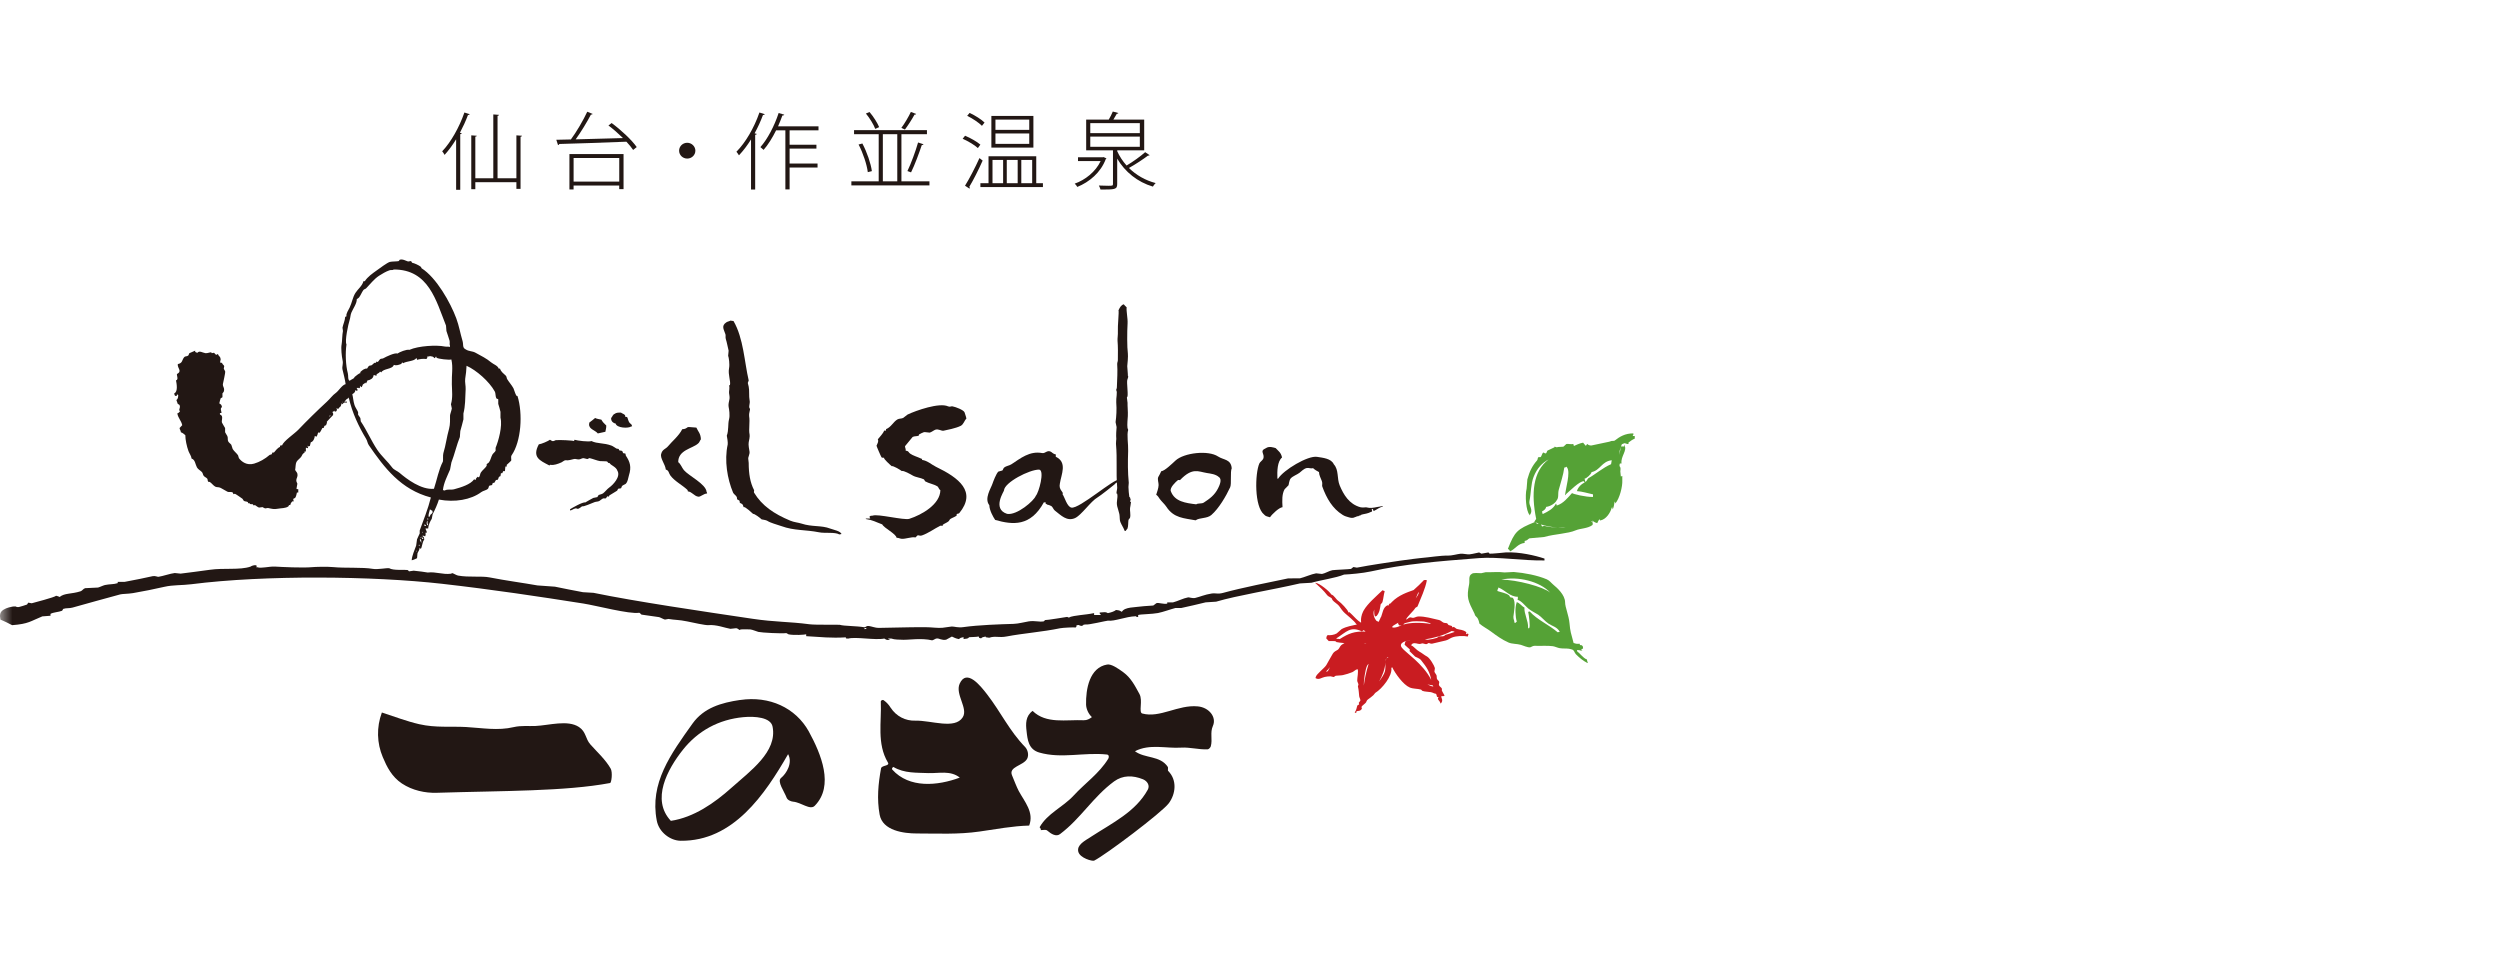 <svg width="100" height="39" viewBox="0 0 100 39" fill="none" xmlns="http://www.w3.org/2000/svg">
<mask id="mask0_403_1350" style="mask-type:alpha" maskUnits="userSpaceOnUse" x="0" y="0" width="100" height="39">
<rect width="100" height="39" fill="#D9D9D9"/>
</mask>
<g mask="url(#mask0_403_1350)">
<path d="M35.265 18.295C35.288 18.322 35.33 18.297 35.367 18.315C35.323 18.34 35.612 18.601 35.669 18.647C35.723 18.62 36.008 18.794 36.073 18.843C36.133 18.806 36.434 18.977 36.503 19.018C36.634 19.096 36.817 19.104 36.958 19.175C36.974 19.201 36.99 19.227 37.008 19.254C37.162 19.34 37.34 19.362 37.488 19.449C37.549 19.485 37.545 19.567 37.615 19.606C37.607 20.168 36.885 20.588 36.373 20.753C36.169 20.82 35.094 20.544 34.911 20.625C34.821 20.63 34.827 20.626 34.784 20.663C34.759 20.68 34.797 20.682 34.809 20.741H34.633V20.761C34.918 20.803 35.027 20.881 35.29 20.976C35.359 21.123 35.838 21.346 35.864 21.513C35.932 21.503 35.985 21.546 36.066 21.552C36.21 21.566 36.471 21.467 36.599 21.495H36.623C36.649 21.469 36.674 21.444 36.699 21.416C36.755 21.4 36.791 21.448 36.877 21.418C37.134 21.328 37.377 21.147 37.61 21.03H37.712V20.991C37.779 20.939 37.874 20.909 37.939 20.855C37.971 20.83 37.982 20.78 38.015 20.759C38.084 20.712 38.206 20.676 38.267 20.622V20.564C38.29 20.545 38.351 20.549 38.37 20.526C39.077 19.666 38.359 19.114 37.437 18.671C37.272 18.591 37.097 18.424 36.882 18.397V18.338C36.868 18.37 36.841 18.342 36.832 18.338C36.698 18.274 36.515 18.225 36.402 18.142C36.326 18.086 36.365 18.045 36.225 18.024C36.242 17.962 36.203 17.928 36.2 17.848C36.207 17.838 36.504 17.479 36.504 17.479C36.574 17.437 36.684 17.461 36.757 17.421V17.382C36.792 17.357 36.923 17.294 36.96 17.285C36.992 17.278 37.172 17.308 37.188 17.305C37.252 17.292 37.36 17.206 37.415 17.188C37.544 17.146 37.654 17.248 37.745 17.228C37.881 17.197 38.231 17.133 38.428 17.034C38.544 16.976 38.57 16.827 38.656 16.743C38.653 16.699 38.58 16.489 38.58 16.489C38.533 16.395 38.236 16.28 38.099 16.254C38.044 16.243 37.999 16.289 37.923 16.254C37.576 16.093 36.642 16.42 36.303 16.582C36.243 16.627 36.184 16.673 36.126 16.718C36.053 16.752 35.965 16.737 35.898 16.776C35.723 16.88 35.649 17.084 35.441 17.166V17.224C35.416 17.224 35.391 17.224 35.366 17.223C35.33 17.338 35.187 17.476 35.112 17.573C35.163 17.655 35.073 17.786 35.061 17.828C35.057 17.843 35.242 18.271 35.263 18.296" fill="#221714"/>
<path d="M44.664 17.077C44.655 17.187 44.637 17.411 44.652 17.558C44.652 17.565 44.635 17.72 44.639 17.752C44.696 18.41 44.635 18.847 44.688 19.506C44.693 19.567 44.648 19.683 44.663 19.746H44.688C44.726 19.944 44.642 20.035 44.688 20.251C44.706 20.337 44.758 20.472 44.775 20.564C44.795 20.668 44.78 20.794 44.813 20.876C44.862 21.001 44.94 21.105 44.988 21.237H45.026C45.047 21.195 45.078 21.178 45.1 21.141C45.135 21.056 45.125 20.863 45.139 20.804C45.15 20.756 45.192 20.744 45.202 20.707C45.234 20.59 45.189 20.416 45.202 20.324C45.21 20.257 45.231 20.191 45.239 20.083C45.278 20.053 45.188 20.115 45.213 20.056C45.236 19.999 45.188 20.032 45.224 19.991V19.944C45.146 19.93 45.261 19.855 45.175 19.89C45.151 19.753 45.146 19.617 45.138 19.481C45.142 19.426 45.147 19.368 45.151 19.313C45.109 18.896 45.111 18.476 45.126 18.038C45.136 17.769 45.065 17.397 45.127 17.197C45.126 17.171 45.104 17.139 45.101 17.125C45.08 16.985 45.108 16.747 45.113 16.643C45.123 16.477 45.096 16.221 45.102 16.115C45.093 16.042 45.085 15.971 45.076 15.899C45.085 15.882 45.093 15.866 45.102 15.85C45.122 15.678 45.068 15.338 45.09 15.202C45.093 15.181 45.126 15.106 45.127 15.081C45.132 14.999 45.096 15.035 45.115 14.985C45.106 14.873 45.098 14.761 45.09 14.648C45.1 14.563 45.129 14.242 45.115 14.144C45.08 13.886 45.083 13.281 45.103 12.941C45.116 12.738 45.046 12.44 45.066 12.293C45.032 12.255 44.983 12.22 44.953 12.172C44.85 12.197 44.795 12.294 44.74 12.411C44.766 12.474 44.702 13.042 44.715 13.254C44.723 13.391 44.693 13.544 44.702 13.639C44.721 13.846 44.719 14.172 44.714 14.409C44.714 14.464 44.683 14.501 44.688 14.576C44.707 14.825 44.688 15.163 44.675 15.49C44.672 15.569 44.646 15.55 44.65 15.61C44.706 15.685 44.637 15.924 44.65 16.091C44.673 16.396 44.654 16.66 44.623 16.885C44.637 16.948 44.65 17.013 44.662 17.076" fill="#221714"/>
<path d="M46.385 19.952C46.465 20.062 46.588 20.167 46.652 20.266C46.951 20.73 47.364 20.725 47.825 20.813C47.978 20.698 48.279 20.751 48.453 20.601C48.755 20.34 49.043 19.844 49.207 19.49C49.268 19.358 49.203 18.862 49.269 18.733C49.238 18.36 48.947 18.407 48.722 18.259C48.334 18 47.363 18.107 47.02 18.422C46.902 18.531 46.575 18.851 46.452 18.846C46.417 18.929 46.367 19.013 46.33 19.082C46.29 19.176 46.348 19.305 46.344 19.404C46.339 19.537 46.286 19.664 46.248 19.79C46.323 19.843 46.331 19.875 46.386 19.952M47.12 19.201C47.147 19.201 47.174 19.201 47.202 19.202C47.698 18.686 47.93 18.865 48.273 18.92C48.426 18.945 48.63 18.965 48.761 19.087C48.897 19.181 48.77 19.439 48.721 19.536C48.58 19.811 48.39 19.947 48.152 20.103C48.068 20.159 47.927 20.119 47.848 20.173C47.427 20.121 46.989 20.067 46.834 19.651C46.774 19.511 47.034 19.27 47.12 19.202" fill="#221714"/>
<path d="M39.807 20.797C40.511 20.997 41.219 21.071 41.756 20.091C41.947 20.107 41.73 20.125 41.876 20.171C41.876 20.196 41.992 20.197 41.992 20.22C42.112 20.238 42.11 20.358 42.203 20.43C42.442 20.616 42.675 20.862 42.993 20.727C43.254 20.616 43.628 20.05 43.903 19.895C44.004 19.839 44.563 19.396 44.577 19.38C44.638 19.299 44.705 19.29 44.783 19.243C44.77 19.203 44.779 19.22 44.762 19.196C44.597 19.104 43.165 20.373 42.854 20.304C42.68 20.265 42.589 19.893 42.502 19.769C42.563 19.667 42.335 19.616 42.395 19.34C42.449 18.976 42.706 18.496 42.23 18.269C42.232 18.238 42.232 18.207 42.233 18.177C42.105 18.154 42.089 18.087 42.008 18.057C41.876 18.009 41.804 18.144 41.69 18.123C41.185 18.027 40.817 18.336 40.458 18.57C40.368 18.629 40.245 18.635 40.162 18.705C40.134 18.729 40.121 18.797 40.093 18.82C40.038 18.834 39.986 18.849 39.933 18.864C39.846 18.948 39.726 19.268 39.699 19.348C39.639 19.534 39.36 19.941 39.573 20.208C39.577 20.411 39.726 20.68 39.807 20.797ZM41.568 18.785C41.794 18.816 41.557 19.701 41.43 19.836C41.365 20.026 40.676 20.625 40.282 20.554C39.665 20.354 40.181 19.626 40.159 19.618C40.176 19.298 41.178 18.779 41.568 18.784" fill="#221714"/>
<path d="M7.074 15.834V15.785H7.109C7.116 15.79 7.121 15.796 7.128 15.801C7.128 15.898 7.114 15.96 7.056 16.002C7.074 16.052 7.092 16.103 7.109 16.153C7.124 16.172 7.169 16.176 7.182 16.203C7.235 16.336 7.122 16.365 7.199 16.454C7.171 16.491 7.142 16.521 7.092 16.537C7.132 16.74 7.246 16.814 7.289 17.007C7.251 17.044 7.219 17.085 7.182 17.122C7.196 17.203 7.226 17.205 7.235 17.29C7.329 17.325 7.346 17.358 7.413 17.407C7.413 17.591 7.47 17.852 7.539 18.044C7.574 18.138 7.652 18.237 7.664 18.344C7.807 18.383 7.813 18.58 7.878 18.696C7.919 18.771 8.015 18.82 8.074 18.88C8.115 18.921 8.113 18.984 8.146 19.031C8.179 19.077 8.257 19.104 8.29 19.147C8.315 19.182 8.299 19.23 8.325 19.264C8.342 19.287 8.372 19.266 8.397 19.282C8.466 19.327 8.536 19.426 8.611 19.466C8.685 19.503 8.732 19.471 8.826 19.516C8.906 19.554 9.014 19.628 9.093 19.666C9.167 19.702 9.246 19.658 9.307 19.7C9.322 19.709 9.325 19.756 9.343 19.767C9.36 19.762 9.379 19.755 9.396 19.75C9.457 19.777 9.63 19.903 9.699 19.951C9.717 19.979 9.735 20.007 9.753 20.034C9.805 20.067 9.864 20.051 9.913 20.085C9.92 20.1 9.926 20.119 9.931 20.134C9.948 20.13 9.966 20.123 9.984 20.119V20.152C10.033 20.178 10.092 20.161 10.109 20.168C10.121 20.186 10.134 20.203 10.146 20.218C10.162 20.213 10.181 20.207 10.199 20.203C10.24 20.224 10.307 20.289 10.361 20.302C10.408 20.297 10.455 20.291 10.503 20.285C10.503 20.285 10.576 20.331 10.609 20.336C10.646 20.33 10.682 20.324 10.717 20.319C10.887 20.357 10.966 20.375 11.092 20.352C11.267 20.32 11.428 20.338 11.539 20.251C11.552 20.234 11.55 20.236 11.557 20.202H11.611C11.622 20.127 11.672 20.073 11.699 20.052H11.753C11.753 20.052 11.718 19.977 11.735 19.951C11.759 19.939 11.782 19.928 11.806 19.916C11.849 19.852 11.863 19.763 11.877 19.7H11.931V19.566H11.877C11.871 19.559 11.866 19.555 11.859 19.548C11.871 19.481 11.884 19.414 11.895 19.347C11.877 19.31 11.836 19.244 11.859 19.163C11.873 19.116 11.92 19.033 11.895 18.946C11.877 18.882 11.824 18.846 11.806 18.795C11.825 18.716 11.817 18.557 11.859 18.477C11.901 18.398 12.013 18.332 12.056 18.259C12.104 18.178 12.096 18.15 12.181 18.109V18.058H12.235V17.909C12.271 17.914 12.271 17.913 12.289 17.924H12.324C12.319 17.886 12.319 17.877 12.306 17.857V17.824C12.32 17.841 12.313 17.828 12.324 17.857C12.365 17.851 12.368 17.849 12.395 17.84C12.408 17.791 12.42 17.74 12.431 17.691C12.528 17.673 12.586 17.534 12.592 17.439C12.634 17.454 12.621 17.445 12.645 17.472C12.69 17.45 12.718 17.33 12.718 17.32C12.754 17.261 12.759 17.332 12.787 17.305C12.816 17.28 12.87 17.165 12.895 17.12H12.948C12.957 17.07 12.958 17.064 12.985 17.037C13.014 16.991 12.981 17.02 13.038 17.02C13.055 16.959 13.093 16.908 13.073 16.869C13.073 16.869 13.305 16.615 13.325 16.601C13.326 16.534 13.334 16.509 13.288 16.484C13.314 16.464 13.354 16.454 13.378 16.433H13.396C13.39 16.445 13.383 16.456 13.378 16.468C13.419 16.463 13.428 16.464 13.45 16.451C13.487 16.407 13.477 16.373 13.467 16.35V16.316C13.485 16.334 13.502 16.35 13.521 16.366C13.554 16.315 13.584 16.288 13.628 16.25C13.648 16.221 13.646 16.167 13.646 16.115C13.661 16.136 13.661 16.144 13.664 16.182C13.792 16.119 13.787 15.986 13.931 15.931C13.944 15.903 13.934 15.915 13.949 15.898C14.091 16.53 14.355 17.07 14.646 17.556C14.697 17.64 14.697 17.726 14.753 17.807C15.376 18.713 16.034 19.584 17.235 19.899C17.122 20.357 16.938 20.803 16.788 21.221V21.339C16.767 21.4 16.701 21.51 16.681 21.573C16.67 21.656 16.658 21.74 16.646 21.824C16.58 22.008 16.48 22.229 16.467 22.411C16.519 22.407 16.677 22.334 16.682 22.328C16.688 22.26 16.694 22.194 16.7 22.126C16.736 22.042 16.775 22.012 16.789 21.908C16.805 21.924 16.814 21.938 16.824 21.959C16.887 21.92 16.884 21.67 16.968 21.591C16.968 21.48 16.951 21.491 16.895 21.44C16.902 21.434 16.907 21.429 16.914 21.424C16.971 21.433 16.966 21.438 17.003 21.456C17.032 21.392 17.027 21.393 17.021 21.307H17.074C17.065 21.212 17.035 21.222 17.021 21.139H17.128C17.137 20.982 17.217 20.836 17.27 20.754C17.282 20.693 17.294 20.631 17.306 20.57C17.394 20.403 17.499 20.169 17.556 19.983C18.187 20.102 18.834 19.995 19.253 19.683C19.328 19.626 19.457 19.614 19.52 19.548C19.55 19.518 19.542 19.457 19.573 19.431C19.604 19.408 19.654 19.422 19.681 19.398C19.701 19.379 19.695 19.331 19.716 19.314H19.77C19.793 19.275 19.818 19.236 19.841 19.197H19.895C19.967 19.144 19.907 19.078 20.019 19.045C20.026 19.008 20.032 18.969 20.037 18.929H20.091C20.103 18.902 20.116 18.873 20.127 18.846H20.197C20.204 18.785 20.21 18.722 20.215 18.662H20.269V18.594C20.291 18.575 20.444 18.436 20.447 18.427C20.465 18.375 20.42 18.275 20.466 18.21C20.845 17.662 20.924 16.555 20.697 15.832C20.652 15.911 20.559 15.571 20.538 15.531C20.468 15.403 20.357 15.28 20.286 15.163C20.261 15.117 20.269 15.066 20.234 15.029C20.148 14.94 20.04 14.879 20.001 14.745H19.948C19.914 14.624 19.734 14.57 19.645 14.494C19.462 14.337 19.241 14.231 19.02 14.109C18.891 14.036 18.76 14.063 18.626 13.974C18.486 13.909 18.544 13.779 18.502 13.64C18.407 13.323 18.366 13.046 18.252 12.736C18.017 12.101 17.455 11.103 16.86 10.728C16.854 10.711 16.847 10.694 16.841 10.678C16.754 10.605 16.569 10.526 16.485 10.51C16.462 10.488 16.466 10.453 16.431 10.443C16.395 10.449 16.36 10.455 16.324 10.46C16.258 10.445 16.094 10.342 15.985 10.393C15.98 10.395 15.961 10.439 15.95 10.443C15.892 10.462 15.682 10.453 15.593 10.477C15.49 10.504 15.171 10.743 15.075 10.812C14.901 10.937 14.706 11.07 14.592 11.248H14.538C14.494 11.432 14.31 11.569 14.217 11.717C14.106 11.893 14.079 12.108 13.986 12.302C13.951 12.373 13.826 12.569 13.86 12.638C13.834 12.678 13.865 12.657 13.807 12.671C13.799 12.83 13.726 12.966 13.7 13.106C13.707 13.15 13.712 13.194 13.718 13.239C13.686 13.39 13.687 13.666 13.665 13.775C13.633 13.92 13.671 14.266 13.7 14.395C13.741 14.575 13.671 14.646 13.7 14.78C13.736 14.945 13.803 15.176 13.825 15.366C13.68 15.398 13.547 15.636 13.432 15.717C13.298 15.811 13.213 15.942 13.075 16.068C12.686 16.427 12.269 16.836 11.932 17.19C11.79 17.34 11.33 17.652 11.289 17.809C11.26 17.815 11.229 17.821 11.201 17.826V17.876C11.092 17.92 11.023 18.03 10.949 18.111C10.898 18.048 10.883 18.157 10.861 18.176C10.837 18.183 10.813 18.188 10.789 18.194C10.601 18.357 10.381 18.482 10.164 18.545C9.873 18.63 9.665 18.469 9.557 18.327C9.546 18.289 9.533 18.249 9.521 18.21C9.463 18.125 9.362 18.051 9.307 17.959C9.289 17.903 9.271 17.848 9.253 17.792C9.224 17.75 9.153 17.706 9.129 17.657C9.093 17.585 9.129 17.519 9.093 17.441C9.076 17.403 9.017 17.324 9.004 17.289V17.122C8.984 17.08 8.892 16.942 8.879 16.905C8.851 16.826 8.924 16.704 8.86 16.62C8.835 16.585 8.809 16.61 8.79 16.553C8.805 16.535 8.796 16.548 8.808 16.52H8.861C8.856 16.426 8.793 16.334 8.879 16.285C8.87 16.198 8.833 16.169 8.772 16.136C8.777 16.101 8.819 15.946 8.826 15.934C8.838 15.915 8.887 15.91 8.898 15.884V15.734C8.902 15.725 8.947 15.684 8.951 15.666C8.998 15.516 8.907 15.48 8.915 15.366C8.92 15.31 9.025 14.912 9.005 14.847C9.001 14.838 8.956 14.768 8.951 14.746C8.957 14.712 8.963 14.679 8.969 14.645C8.952 14.59 8.897 14.588 8.88 14.511H8.826C8.82 14.505 8.815 14.5 8.808 14.495C8.81 14.449 8.81 14.417 8.826 14.394C8.822 14.236 8.747 14.273 8.719 14.16C8.694 14.165 8.658 14.197 8.648 14.194C8.622 14.184 8.579 14.119 8.558 14.111C8.529 14.116 8.5 14.122 8.469 14.127C8.463 14.116 8.457 14.104 8.451 14.093C8.405 14.084 8.288 14.139 8.219 14.127C8.101 14.109 7.976 14.011 7.898 14.111C7.842 14.101 7.845 14.095 7.808 14.077V14.026C7.788 14.031 7.579 14.124 7.576 14.127C7.553 14.153 7.552 14.21 7.522 14.227C7.456 14.267 7.406 14.238 7.362 14.294C7.271 14.411 7.308 14.526 7.112 14.563C7.086 14.733 7.307 14.839 7.076 14.964C7.074 15.025 7.111 15.124 7.094 15.165C7.074 15.204 7.077 15.196 7.04 15.216C7.063 15.329 7.129 15.672 6.969 15.734C6.975 15.796 6.983 15.796 7.003 15.834H7.076L7.074 15.834ZM16.68 22.062H16.662V22.029H16.68V22.062ZM16.823 21.494H16.84V21.526H16.823V21.494ZM16.788 21.828H16.751V21.795H16.788V21.828ZM16.788 21.594C16.799 21.582 16.813 21.571 16.823 21.56C16.864 21.604 16.839 21.648 16.859 21.71C16.821 21.68 16.818 21.63 16.787 21.593M16.93 21.526V21.56H16.894C16.877 21.523 16.866 21.512 16.859 21.459C16.89 21.488 16.884 21.507 16.93 21.526ZM16.913 21.325C16.898 21.308 16.901 21.31 16.894 21.275H16.913V21.325ZM17.037 21.041C17.014 21.035 16.989 21.03 16.966 21.023C16.973 21.009 16.977 20.991 16.984 20.973C17.002 20.984 17.02 20.996 17.037 21.008V21.041V21.041ZM17.108 21.009V21.023C17.055 20.959 17.058 20.9 17.091 20.823C17.123 20.88 17.073 20.924 17.127 20.974C17.115 21.003 17.123 20.99 17.108 21.009ZM17.127 20.791C17.083 20.766 17.106 20.795 17.091 20.739H17.127V20.791ZM17.305 20.506C17.264 20.578 17.21 20.548 17.198 20.656C17.18 20.661 17.162 20.668 17.144 20.673V20.656C17.127 20.59 17.177 20.468 17.198 20.372C17.238 20.395 17.259 20.422 17.305 20.438C17.298 20.486 17.288 20.472 17.305 20.505M18.395 17.475C18.4 17.397 18.407 17.32 18.412 17.241C18.452 17.119 18.496 16.928 18.537 16.773V16.539C18.615 16.237 18.608 15.942 18.626 15.568C18.632 15.432 18.59 15.278 18.608 15.149C18.636 14.961 18.657 14.806 18.662 14.631C19.056 14.807 19.571 15.261 19.787 15.653C19.837 15.743 19.805 15.836 19.858 15.937C19.868 15.954 19.923 15.958 19.93 15.971V16.155C19.956 16.236 19.994 16.366 20.019 16.473V16.707C20.106 17.041 19.938 17.643 19.824 17.913V18.03C19.801 18.079 19.725 18.134 19.698 18.18C19.639 18.286 19.626 18.401 19.556 18.498C19.527 18.521 19.496 18.544 19.467 18.566V18.633C19.413 18.725 19.293 18.808 19.235 18.9C19.197 18.958 19.206 19.037 19.163 19.084C19.124 19.099 19.142 19.098 19.109 19.068C19.065 19.105 19.036 19.135 19.021 19.202C18.982 19.186 18.994 19.188 18.967 19.169C18.825 19.379 18.445 19.494 18.164 19.571C18.037 19.605 17.901 19.554 17.788 19.621C17.747 19.615 17.745 19.614 17.717 19.604C17.745 19.317 17.901 19.025 18.002 18.783C18.02 18.689 18.038 18.593 18.056 18.499C18.18 18.181 18.271 17.784 18.396 17.477M18.073 15.35C18.081 15.652 18.115 15.906 18.038 16.17C18.049 16.226 18.061 16.281 18.073 16.337C18.061 16.424 18 16.575 18.001 16.621C18.001 16.756 18.011 16.978 17.965 17.141C17.863 17.501 17.836 17.796 17.734 18.128C17.709 18.207 17.732 18.433 17.715 18.464C17.549 18.779 17.477 19.194 17.358 19.551C16.852 19.603 16.263 19.156 15.984 18.915C15.912 18.852 15.753 18.787 15.698 18.714C15.513 18.462 15.262 18.25 15.092 17.994C14.848 17.63 14.678 17.221 14.431 16.855C14.425 16.811 14.42 16.767 14.414 16.722C14.399 16.689 14.337 16.615 14.324 16.588V16.487C14.293 16.405 14.211 16.297 14.181 16.203C14.13 16.05 14.124 15.882 14.092 15.767C14.155 15.727 14.209 15.698 14.216 15.601C14.244 15.619 14.231 15.619 14.27 15.633C14.288 15.62 14.274 15.628 14.306 15.617C14.297 15.566 14.297 15.561 14.27 15.534V15.516C14.338 15.525 14.32 15.491 14.36 15.534C14.42 15.502 14.399 15.489 14.396 15.433C14.439 15.458 14.415 15.43 14.431 15.483H14.467C14.483 15.449 14.515 15.407 14.503 15.4C14.514 15.371 14.565 15.348 14.608 15.317C14.616 15.31 14.621 15.305 14.628 15.299V15.333H14.645C14.665 15.278 14.703 15.225 14.717 15.199C14.734 15.203 14.724 15.193 14.734 15.216C14.832 15.174 14.921 15.153 14.949 14.998C14.985 15.009 15.02 15.021 15.056 15.031V15.015C15.062 15.009 15.068 15.004 15.074 14.998H15.056C15.074 14.932 15.157 14.948 15.199 14.864C15.237 14.878 15.225 14.878 15.252 14.897C15.33 14.734 15.698 14.78 15.753 14.596C15.838 14.628 15.925 14.605 16.037 14.562C16.08 14.547 16.047 14.535 16.09 14.495C16.103 14.506 16.116 14.517 16.127 14.528C16.253 14.445 16.581 14.451 16.645 14.328C16.691 14.347 16.668 14.339 16.68 14.395C16.774 14.362 16.934 14.341 17.055 14.361C17.096 14.303 17.094 14.337 17.091 14.261C17.139 14.261 17.174 14.259 17.198 14.244C17.287 14.268 17.323 14.244 17.376 14.328C17.416 14.308 17.404 14.303 17.43 14.277V14.261C17.488 14.288 17.43 14.271 17.467 14.312C17.541 14.358 17.952 14.406 18.055 14.379C18.13 14.708 18.061 14.982 18.074 15.35M13.984 12.805C14.022 12.688 14.012 12.61 14.055 12.505C14.119 12.351 14.282 12.127 14.27 11.969C14.299 11.946 14.329 11.924 14.359 11.902C14.432 11.806 14.466 11.698 14.537 11.601C14.561 11.568 14.617 11.561 14.644 11.534C14.812 11.363 14.959 11.163 15.161 11.031C15.278 10.955 15.443 10.858 15.573 10.814C15.671 10.78 15.682 10.827 15.752 10.78C17.148 10.777 17.445 12.032 17.84 13.023C17.847 13.095 17.852 13.168 17.857 13.24C17.893 13.355 17.951 13.512 17.982 13.625C18.002 13.694 17.97 13.779 18 13.827V13.877C17.946 13.858 17.86 13.876 17.786 13.86C17.466 13.794 16.744 13.83 16.375 13.994C16.266 13.964 15.98 14.083 15.894 14.144C15.803 14.095 15.437 14.271 15.339 14.328C15.296 14.355 15.259 14.337 15.215 14.361C15.176 14.384 15.145 14.455 15.108 14.48C15.091 14.473 15.073 14.469 15.055 14.462C15.049 14.48 15.043 14.496 15.037 14.512H14.984C14.939 14.536 14.901 14.589 14.859 14.612C14.829 14.618 14.799 14.624 14.769 14.63C14.73 14.651 14.711 14.714 14.68 14.747C14.659 14.726 14.572 14.758 14.537 14.781C14.517 14.794 14.425 14.862 14.413 14.881V14.931C14.39 14.904 14.22 15.05 14.181 15.081C14.174 15.086 14.169 15.093 14.163 15.098H14.181C14.164 15.14 14.045 15.181 13.984 15.232C13.903 15.183 13.941 15.034 13.913 14.931C13.829 14.62 13.807 14.133 13.859 13.776C13.783 13.64 13.933 12.961 13.984 12.805ZM13.699 16.069H13.716V16.104H13.699V16.069ZM13.199 16.605H13.234C13.216 16.643 13.204 16.641 13.18 16.673H13.162C13.176 16.633 13.181 16.634 13.199 16.605Z" fill="#221714"/>
<path d="M13.705 16.102V16.066" stroke="#221714" stroke-width="0.35"/>
<path d="M24.57 16.924C24.59 16.936 24.588 16.934 24.624 16.94C24.663 17.122 25.136 17.145 25.249 17.057H25.285C25.272 16.954 25.222 16.965 25.178 16.906C25.127 16.84 25.115 16.727 25.088 16.688C25.072 16.666 25.04 16.689 25.017 16.672C24.995 16.655 25.017 16.625 24.999 16.605C24.961 16.559 24.886 16.541 24.839 16.505C24.728 16.501 24.643 16.506 24.588 16.554C24.506 16.585 24.499 16.666 24.445 16.722C24.447 16.767 24.447 16.799 24.462 16.823C24.483 16.871 24.522 16.904 24.57 16.924" fill="#221714"/>
<path d="M13.236 16.602H13.2C13.182 16.632 13.177 16.63 13.164 16.67H13.181C13.204 16.638 13.217 16.64 13.236 16.602Z" fill="#221714"/>
<path d="M23.912 17.338C24.012 17.317 24.113 17.294 24.215 17.271C24.227 17.183 24.253 17.137 24.251 17.02C24.182 16.96 24.096 16.869 24.054 16.786C23.981 16.771 23.851 16.749 23.805 16.719C23.734 16.779 23.647 16.85 23.573 16.903C23.568 16.966 23.552 17.003 23.573 17.037C23.605 17.174 23.822 17.222 23.912 17.338Z" fill="#221714"/>
<path d="M21.964 18.61C22.003 18.645 21.972 18.585 22.018 18.593C22.152 18.618 22.317 18.558 22.463 18.493C22.494 18.48 22.583 18.402 22.624 18.41C22.736 18.429 22.864 18.381 22.963 18.36C23.02 18.347 23.082 18.381 23.16 18.377C23.221 18.373 23.276 18.324 23.34 18.326C23.383 18.328 23.433 18.355 23.482 18.36C23.547 18.367 23.536 18.316 23.589 18.326C23.709 18.353 23.883 18.426 23.999 18.444C24.062 18.453 24.264 18.445 24.285 18.461C24.335 18.498 24.293 18.517 24.392 18.528C24.411 18.603 24.646 18.668 24.696 18.829C24.84 19.065 24.517 19.398 24.374 19.498C24.284 19.561 24.211 19.665 24.124 19.733C24.076 19.771 23.965 19.786 23.946 19.799C23.928 19.828 23.91 19.857 23.893 19.884C23.839 19.895 23.785 19.906 23.732 19.917C23.631 19.965 23.507 20.045 23.409 20.099C23.321 20.065 22.879 20.32 22.802 20.369V20.419C22.895 20.407 22.909 20.363 23.017 20.336C23.058 20.325 23.09 20.362 23.124 20.352C23.17 20.339 23.248 20.281 23.284 20.251C23.328 20.283 23.674 20.127 23.784 20.085C23.846 20.061 23.925 20.071 23.98 20.035C24.014 20.013 24.086 19.95 24.124 19.935H24.23C24.253 19.921 24.276 19.862 24.302 19.85C24.32 19.857 24.337 19.862 24.355 19.867C24.362 19.85 24.367 19.833 24.373 19.818C24.48 19.751 24.572 19.701 24.676 19.633C24.704 19.616 24.707 19.568 24.73 19.549C24.765 19.544 24.801 19.538 24.837 19.532C24.862 19.513 24.864 19.452 24.891 19.431C24.941 19.393 25.013 19.371 25.034 19.348C25.119 19.25 25.114 19.156 25.158 19.013C25.264 18.681 25.203 18.477 25.034 18.226C25.027 18.199 25.022 18.171 25.016 18.142C24.987 18.137 24.957 18.131 24.926 18.126C24.915 18.099 24.903 18.07 24.891 18.043C24.85 18.016 24.807 18.033 24.765 18.009C24.759 17.993 24.754 17.976 24.748 17.959C24.718 17.953 24.689 17.948 24.658 17.942C24.599 17.912 24.527 17.849 24.461 17.825C24.146 17.706 23.895 17.758 23.658 17.642C23.56 17.685 23.088 17.626 22.98 17.59C22.974 17.607 22.968 17.623 22.961 17.642C22.917 17.618 22.377 17.59 22.23 17.607C22.192 17.611 22.164 17.659 22.087 17.642C22.06 17.634 22.024 17.597 21.999 17.59C21.924 17.646 21.655 17.763 21.552 17.774C21.277 18.29 21.589 18.418 21.962 18.612" fill="#221714"/>
<path d="M26.812 19.016C26.982 19.247 27.281 19.395 27.491 19.59C27.51 19.612 27.506 19.609 27.514 19.655C27.686 19.674 27.755 19.835 27.922 19.866C28.026 19.886 28.122 19.752 28.285 19.738C28.276 19.694 28.279 19.697 28.263 19.674C28.238 19.36 27.547 19.033 27.355 18.804C27.274 18.706 27.232 18.564 27.129 18.485C27.125 17.997 27.698 17.944 27.922 17.742C27.982 17.698 27.99 17.628 28.036 17.572C28.028 17.336 27.923 17.262 27.855 17.104C27.683 17.095 27.611 17.078 27.515 17.083C27.446 17.13 27.415 17.163 27.289 17.169C27.155 17.437 26.873 17.663 26.723 17.848C26.63 17.963 26.497 17.971 26.451 18.145C26.387 18.321 26.61 18.565 26.632 18.782C26.761 18.818 26.745 18.924 26.813 19.016" fill="#221714"/>
<path d="M33.644 21.362H33.662C33.612 21.238 33.356 21.197 33.215 21.145C32.85 21.003 32.488 21.086 32.055 20.942C31.924 20.9 31.767 20.892 31.609 20.826C30.965 20.556 30.481 20.234 30.162 19.705C30.144 19.674 30.175 19.629 30.162 19.604C30.005 19.297 29.949 18.954 29.948 18.516C29.948 18.45 29.923 18.355 29.93 18.315C29.94 18.255 29.994 18.134 29.983 18.08C29.965 17.977 29.93 17.787 29.948 17.695C29.961 17.624 30.001 17.455 29.983 17.377C29.94 17.179 30.006 16.884 29.965 16.642C29.95 16.544 30.009 16.39 30.001 16.356C29.923 16.273 30.017 16.151 29.983 16.005C29.952 15.865 29.981 15.604 29.948 15.468C29.945 15.453 29.912 15.334 29.912 15.318C29.923 15.286 29.936 15.251 29.948 15.218C29.775 14.479 29.742 13.53 29.341 12.842C29.3 12.836 29.258 12.831 29.217 12.824C29.171 12.855 29.098 12.861 29.056 12.892C28.828 13.039 28.968 13.197 29.019 13.376C29.034 13.426 29.008 13.498 29.037 13.578C29.07 13.668 29.11 13.892 29.145 14.029C29.139 14.096 29.133 14.163 29.126 14.23C29.155 14.3 29.193 14.571 29.162 14.732C29.113 14.985 29.237 15.251 29.198 15.403C29.186 15.408 29.174 15.414 29.162 15.419C29.197 15.519 29.151 15.662 29.162 15.721C29.176 15.795 29.189 15.905 29.18 15.955C29.161 16.051 29.126 16.187 29.145 16.273C29.164 16.365 29.204 16.616 29.161 16.775C29.11 16.971 29.154 17.207 29.072 17.427C29.088 17.491 29.121 17.719 29.108 17.779C28.967 18.426 29.094 19.157 29.323 19.705C29.348 19.763 29.434 19.814 29.466 19.872C29.489 19.914 29.475 19.963 29.483 19.971C29.512 19.989 29.543 20.005 29.572 20.021C29.594 20.05 29.588 20.102 29.59 20.106C29.614 20.133 29.672 20.144 29.697 20.173C29.731 20.211 29.722 20.245 29.75 20.29C29.785 20.232 30.124 20.558 30.126 20.558C30.164 20.533 30.419 20.726 30.465 20.775C30.465 20.775 30.642 20.803 30.679 20.826C30.844 20.929 31.039 20.966 31.251 21.043C31.774 21.234 32.201 21.18 32.769 21.293C32.993 21.339 33.404 21.276 33.572 21.377C33.613 21.373 33.623 21.373 33.643 21.361" fill="#221714"/>
<path d="M17.795 18.188V18.212H17.848C17.821 18.192 17.841 18.202 17.795 18.188Z" fill="#221714"/>
<path d="M54.669 20.295C54.627 20.284 54.512 20.315 54.415 20.289C53.963 20.165 53.742 19.785 53.587 19.415C53.47 19.128 53.561 18.801 53.352 18.571C53.249 18.338 52.917 18.312 52.683 18.274C52.313 18.215 51.34 18.8 51.126 19.145C51.116 19.146 51.106 19.146 51.096 19.147C51.084 18.841 51.092 18.457 51.282 18.299C51.236 18.092 51.137 18.046 51.028 17.925C50.953 17.904 50.768 17.832 50.636 17.927C50.355 18.049 50.608 18.14 50.529 18.351C50.508 18.407 50.397 18.483 50.376 18.534C50.196 18.937 50.168 20.275 50.567 20.584C50.614 20.65 50.712 20.667 50.8 20.691C50.885 20.562 51.168 20.297 51.301 20.288C51.284 20.017 51.276 19.762 51.384 19.57C51.436 19.516 51.488 19.465 51.54 19.411C51.557 19.371 51.565 19.208 51.63 19.135C51.711 19.045 51.877 18.989 51.977 18.914C52.054 18.857 52.149 18.746 52.271 18.721C52.36 18.704 52.423 18.754 52.524 18.727C52.581 18.783 52.688 18.848 52.76 18.883C52.759 19.002 52.83 19.123 52.874 19.243C52.912 19.345 52.87 19.404 52.892 19.463C53.065 19.939 53.302 20.343 53.701 20.592C53.788 20.649 53.865 20.666 53.954 20.693C54.05 20.722 54.099 20.72 54.162 20.703C54.179 20.685 54.241 20.68 54.259 20.662C54.316 20.65 54.303 20.643 54.324 20.649C54.342 20.622 54.345 20.68 54.352 20.63C54.462 20.612 54.427 20.599 54.438 20.595C54.534 20.558 54.636 20.558 54.752 20.514C54.829 20.485 54.78 20.495 54.882 20.459C54.87 20.402 54.901 20.432 54.875 20.405C54.874 20.388 54.873 20.372 54.871 20.355C54.929 20.362 54.926 20.358 54.957 20.374C54.967 20.374 54.898 20.341 54.908 20.341C54.892 20.358 54.95 20.407 54.933 20.424C54.934 20.441 54.952 20.423 54.954 20.44C55.068 20.388 55.206 20.269 55.318 20.269C55.306 20.219 55.222 20.267 55.086 20.28C54.94 20.313 54.798 20.334 54.669 20.297" fill="#221714"/>
<path d="M16.783 28.97C17.425 29.117 18.027 29.047 18.645 29.081C19.278 29.117 19.919 29.236 20.55 29.084C20.849 29.015 21.143 29.052 21.418 29.039C21.961 29.015 22.707 28.782 23.159 29.081C23.45 29.273 23.411 29.549 23.616 29.778C23.891 30.089 24.219 30.38 24.427 30.744C24.511 30.891 24.46 31.311 24.403 31.321C22.604 31.658 20.128 31.629 17.457 31.712C17.012 31.724 16.499 31.621 16.075 31.339C15.672 31.07 15.474 30.674 15.311 30.284C15.075 29.726 15.054 29.093 15.275 28.5C15.775 28.66 16.245 28.847 16.782 28.971" fill="#221714"/>
<path d="M29.738 28.686C28.752 28.777 27.916 29.233 27.312 29.996C26.696 30.775 26.037 31.983 26.834 32.834C27.751 32.696 28.575 32.124 29.26 31.51C30.018 30.833 31.096 30.072 30.904 29.07C30.835 28.689 30.19 28.644 29.739 28.686M29.606 28C30.777 27.826 31.825 28.311 32.351 29.256C32.845 30.16 33.374 31.431 32.591 32.23C32.406 32.423 32.053 32.095 31.723 32.067C31.638 32.058 31.503 32.009 31.462 31.902C31.372 31.657 31.073 31.26 31.24 31.12C31.457 30.944 31.717 30.517 31.524 30.166C30.596 31.776 29.334 33.653 27.228 33.631C26.813 33.627 26.358 33.291 26.271 32.824C25.98 31.328 26.827 30.166 27.703 28.94C28.155 28.311 28.847 28.11 29.606 27.998" fill="#221714"/>
<path d="M37.138 30.924C36.666 30.903 36.174 30.938 35.739 30.68C35.723 30.674 35.651 30.742 35.692 30.785C36.373 31.54 37.501 31.436 38.392 31.104C38.015 30.807 37.56 30.938 37.137 30.924M35.627 28.309C35.853 28.654 36.222 28.84 36.611 28.826C37.256 28.812 38.187 29.186 38.506 28.697C38.743 28.342 38.195 27.773 38.387 27.346C38.664 26.736 39.207 27.415 39.487 27.778C40.034 28.487 40.378 29.238 41.01 29.886C41.105 29.989 41.167 30.195 41.085 30.352C40.936 30.631 40.325 30.664 40.484 31.021C40.569 31.223 40.656 31.459 40.748 31.637C40.981 32.068 41.371 32.492 41.167 33.023C40.498 33.04 39.859 33.165 39.184 33.261C38.335 33.384 37.503 33.339 36.676 33.339C36.154 33.339 35.301 33.231 35.185 32.583C35.072 31.962 35.127 31.36 35.242 30.734C35.266 30.605 35.603 30.646 35.517 30.502C35.064 29.744 35.269 28.865 35.232 28.066C35.228 28.024 35.298 27.976 35.348 28.01C35.463 28.093 35.551 28.185 35.627 28.311" fill="#221714"/>
<path d="M43.351 28.809C43.484 28.814 43.581 28.754 43.676 28.685C43.531 28.549 43.451 28.355 43.443 28.189C43.428 27.562 43.581 26.7 44.287 26.581C44.452 26.552 44.724 26.737 44.931 26.889C45.251 27.124 45.404 27.446 45.58 27.764C45.722 28.025 45.536 28.498 45.69 28.54C46.395 28.734 47.121 28.18 47.91 28.255C48.364 28.296 48.673 28.689 48.516 29.037C48.393 29.311 48.51 29.576 48.431 29.856C48.412 29.908 48.352 29.97 48.304 29.974C47.948 29.988 47.586 29.884 47.253 29.905C46.636 29.945 45.988 29.743 45.398 30.049C45.791 30.345 46.402 30.214 46.709 30.672C46.739 30.716 46.697 30.812 46.73 30.841C47.092 31.207 47.029 31.758 46.752 32.13C46.474 32.503 44.225 34.195 43.767 34.425C43.702 34.46 43.194 34.326 43.131 34.065C43.066 33.791 43.398 33.63 43.632 33.476C44.508 32.908 45.425 32.471 45.911 31.588C46.002 31.425 45.899 31.247 45.722 31.172C45.312 31.007 44.913 31.003 44.564 31.256C43.719 31.878 43.237 32.735 42.402 33.363C42.249 33.481 42.05 33.363 41.885 33.219C41.833 33.175 41.72 33.205 41.63 33.205C41.651 33.146 41.58 33.098 41.585 33.089C41.892 32.538 42.509 32.292 42.939 31.829C43.409 31.319 43.966 30.941 44.33 30.35C44.361 30.299 44.372 30.191 44.276 30.181C43.361 30.082 42.463 30.359 41.569 30.101C41.138 29.974 41.101 29.591 41.062 29.24C41.028 28.962 41.016 28.645 41.304 28.436C41.848 28.969 42.651 28.778 43.351 28.81" fill="#221714"/>
<path d="M65.391 17.44C65.363 17.439 65.335 17.44 65.307 17.44C65.325 17.395 65.313 17.415 65.335 17.386C65.334 17.37 65.335 17.352 65.335 17.336C65.011 17.332 64.789 17.464 64.584 17.626C64.563 17.63 64.543 17.634 64.522 17.638C64.481 17.629 64.426 17.646 64.373 17.668C64.166 17.71 63.919 17.761 63.657 17.819C63.589 17.821 63.532 17.805 63.493 17.758C63.466 17.781 63.454 17.803 63.436 17.836C63.398 17.8 63.357 17.745 63.324 17.706C63.217 17.721 63.005 17.813 62.961 17.837C62.94 17.809 62.943 17.814 62.934 17.759C62.854 17.784 62.72 17.743 62.654 17.76C62.617 17.795 62.58 17.831 62.542 17.864C62.492 17.881 62.369 17.865 62.263 17.891C62.235 17.882 62.208 17.874 62.18 17.865V17.891C62.109 17.928 61.917 18.011 61.901 18.023C61.879 18.04 61.865 18.116 61.846 18.128C61.793 18.16 61.755 18.09 61.733 18.102C61.676 18.135 61.673 18.249 61.62 18.285C61.594 18.285 61.566 18.286 61.538 18.286C61.498 18.313 61.516 18.38 61.483 18.416C61.293 18.63 61.18 18.855 61.094 19.177C61.084 19.299 61.075 19.421 61.065 19.544C60.995 19.82 61.042 20.442 61.179 20.59V20.618C61.367 20.392 61.138 20.238 61.178 20.041C61.245 19.721 61.231 19.357 61.345 19.072C61.483 18.721 61.694 18.512 61.943 18.378C61.311 18.856 61.243 19.751 61.447 20.757L61.371 20.869C61.371 20.869 61.38 20.873 61.395 20.881C60.688 21.17 60.591 21.252 60.316 21.954C60.371 21.99 60.375 21.988 60.4 22.058C60.617 21.955 60.711 21.749 60.986 21.716V21.638C61.111 21.619 61.107 21.563 61.18 21.533C61.376 21.515 61.571 21.498 61.767 21.479C62.201 21.356 62.715 21.349 63.023 21.215C63.217 21.132 63.502 21.146 63.694 21.004C63.728 20.947 63.705 20.946 63.693 20.874C63.703 20.864 63.71 20.856 63.721 20.847C63.81 20.904 63.785 20.891 63.889 20.925C63.915 20.867 63.944 20.816 63.973 20.768C63.995 20.795 63.983 20.775 64.001 20.82C64.243 20.786 64.42 20.499 64.465 20.317C64.472 20.307 64.479 20.297 64.485 20.286C64.497 20.307 64.499 20.325 64.503 20.374C64.556 20.307 64.563 20.166 64.586 20.06C64.607 20.088 64.604 20.085 64.614 20.138C64.793 19.926 64.904 19.45 64.892 19.221V19.038C64.852 19.052 64.844 19.054 64.834 19.061C64.829 18.992 64.821 18.925 64.813 18.855C64.826 18.761 64.828 18.684 64.785 18.652C64.783 18.64 64.782 18.629 64.781 18.618C64.789 18.522 64.788 18.539 64.862 18.54C64.815 18.26 65.11 18.013 64.972 17.807V17.78C64.947 17.831 64.961 17.799 64.973 17.858C64.927 17.858 64.884 17.858 64.838 17.86C64.849 17.827 64.861 17.798 64.874 17.77C64.917 17.751 64.951 17.737 64.972 17.729C65.002 17.718 65.093 17.78 65.14 17.755V17.702C65.21 17.644 65.303 17.581 65.391 17.544C65.39 17.51 65.39 17.474 65.39 17.441M61.487 20.956C61.464 20.934 61.44 20.912 61.416 20.891C61.446 20.904 61.49 20.924 61.546 20.945C61.523 20.951 61.504 20.962 61.487 20.956ZM61.765 21.034C61.739 21.043 61.71 21.051 61.683 21.061C61.668 21.033 61.653 21.005 61.639 20.978C61.8 21.03 62.027 21.086 62.298 21.099C62.145 21.093 62.002 21.095 61.766 21.034M62.466 21.112C62.414 21.106 62.37 21.103 62.325 21.101C62.361 21.102 62.397 21.103 62.434 21.103C62.507 21.102 62.567 21.103 62.624 21.104C62.562 21.113 62.507 21.116 62.466 21.112ZM62.881 19.723C62.713 19.904 62.539 20.141 62.267 20.222C62.257 20.167 62.261 20.172 62.24 20.143C62.124 20.356 61.939 20.452 61.709 20.563C61.695 20.523 61.691 20.519 61.681 20.458C61.758 20.414 61.824 20.372 61.849 20.275C62.014 20.256 62.209 20.133 62.267 20.013C62.362 19.905 62.306 19.761 62.35 19.593C62.427 19.304 62.532 19.006 62.572 18.702C62.684 18.692 62.631 18.631 62.684 18.702C62.826 18.899 62.628 19.53 62.603 19.802H62.63C62.63 19.793 62.63 19.783 62.63 19.776C62.771 19.659 63.193 19.227 63.356 19.25C63.377 19.277 63.366 19.258 63.384 19.304C63.256 19.354 63.112 19.501 63.077 19.645C63.305 19.662 63.461 19.719 63.72 19.774V19.878C63.43 19.886 62.918 19.761 62.881 19.723ZM63.665 20.874C63.66 20.868 63.652 20.864 63.643 20.862C63.671 20.849 63.7 20.833 63.731 20.816C63.709 20.837 63.689 20.855 63.665 20.874ZM64.444 18.567C64.114 18.709 63.803 18.981 63.551 19.119C63.484 19.156 63.493 19.238 63.411 19.276C63.401 19.234 63.392 19.191 63.383 19.145C63.446 19.147 63.645 18.979 63.662 18.884C64.013 18.813 64.067 18.454 64.47 18.41C64.461 18.462 64.451 18.514 64.443 18.567M64.761 18.194C64.772 18.077 64.799 17.969 64.832 17.877C64.826 17.957 64.796 18.079 64.761 18.194Z" fill="#55A236"/>
<path d="M58.71 25.34C58.689 25.351 58.686 25.349 58.657 25.37C58.635 25.33 58.635 25.331 58.657 25.29C58.518 25.179 58.407 25.198 58.267 25.156C58.231 25.13 58.194 25.102 58.157 25.077C58.135 25.068 58.114 25.099 58.114 25.099C58.08 25.087 58.083 25.045 58.07 25.038C58.046 25.026 57.962 25.013 57.94 25C57.922 24.977 57.904 24.954 57.885 24.93C57.862 24.921 57.783 24.922 57.755 24.912C57.689 24.887 57.634 24.819 57.571 24.803C57.291 24.742 57.008 24.651 56.73 24.659C56.657 24.661 56.603 24.704 56.526 24.714C56.49 24.718 56.431 24.688 56.398 24.697C56.337 24.708 56.304 24.77 56.248 24.78C56.245 24.783 56.242 24.785 56.239 24.789C56.264 24.68 56.541 24.445 56.604 24.33C56.627 24.289 56.689 24.282 56.701 24.257C56.841 23.91 57.007 23.558 57.075 23.214C57.019 23.185 57.009 23.208 56.956 23.205C56.834 23.332 56.693 23.475 56.542 23.603C56.306 23.689 55.953 23.796 55.67 24.084C55.652 24.104 55.636 24.123 55.619 24.142C55.612 24.14 55.606 24.139 55.601 24.137C55.553 24.159 55.555 24.213 55.527 24.229C55.52 24.221 55.513 24.215 55.505 24.208C55.318 24.288 55.302 24.535 55.249 24.662C55.244 24.672 55.238 24.681 55.233 24.692C55.227 24.701 55.222 24.711 55.215 24.718C55.217 24.72 55.215 24.722 55.217 24.724C55.17 24.815 55.15 24.872 55.15 24.872L55.065 24.839C55.065 24.839 54.869 24.643 54.969 24.38C54.963 24.485 54.969 24.595 55 24.662C55.018 24.655 55.043 24.643 55.063 24.641C55.193 24.493 55.201 24.322 55.226 24.174C55.227 24.165 55.288 24.119 55.298 24.083C55.339 23.945 55.346 23.791 55.387 23.649C55.359 23.631 55.363 23.63 55.344 23.63C55.328 23.622 55.315 23.616 55.3 23.61C55.008 23.892 54.715 24.137 54.556 24.404C54.536 24.434 54.521 24.469 54.506 24.504C54.496 24.529 54.487 24.552 54.478 24.575C54.478 24.577 54.476 24.581 54.474 24.583C54.474 24.588 54.474 24.593 54.473 24.598C54.443 24.692 54.432 24.789 54.445 24.895C54.442 24.898 54.44 24.901 54.436 24.904C54.289 24.816 54.182 24.683 54.084 24.589C54.057 24.563 53.998 24.503 53.964 24.48C53.96 24.48 53.937 24.519 53.934 24.491C53.923 24.392 53.624 24.097 53.559 24.056C53.429 23.971 53.378 23.819 53.252 23.779C53.183 23.655 52.776 23.325 52.63 23.317C52.627 23.314 52.623 23.311 52.619 23.307C52.615 23.311 52.612 23.314 52.609 23.317C52.8 23.49 52.943 23.618 53.091 23.811C53.126 23.858 53.23 23.896 53.266 23.93C53.275 23.938 53.294 23.991 53.298 24C53.355 24.079 53.508 24.163 53.562 24.238C53.621 24.317 53.705 24.45 53.793 24.525C53.872 24.592 54.203 24.87 54.232 24.94C54.246 24.953 54.261 24.966 54.275 24.98C54.071 25.031 53.882 25.05 53.667 25.162C53.6 25.221 53.533 25.279 53.467 25.338C53.366 25.397 53.206 25.419 53.103 25.404C53.052 25.464 53.062 25.485 53.051 25.537C53.085 25.573 53.118 25.61 53.151 25.644C53.245 25.64 53.352 25.641 53.458 25.649C53.444 25.658 53.431 25.666 53.416 25.676C53.519 25.699 53.646 25.713 53.778 25.724C53.716 25.766 53.653 25.785 53.607 25.858C53.587 25.891 53.554 25.963 53.512 25.99C53.449 26.032 53.364 26.059 53.312 26.146C53.224 26.288 53.13 26.474 53.052 26.604C52.981 26.723 52.659 26.961 52.633 27.074C52.619 27.105 52.627 27.099 52.623 27.125C52.759 27.207 52.853 27.107 52.988 27.078C53.039 27.067 53.169 27.048 53.223 27.053C53.263 27.062 53.301 27.072 53.343 27.081C53.381 27.074 53.398 27.035 53.437 27.029C53.524 27.016 53.632 27.023 53.717 27.004C53.84 26.977 53.978 26.933 54.091 26.887C54.163 26.857 54.221 26.779 54.29 26.773C54.294 26.77 54.298 26.765 54.302 26.762C54.349 26.852 54.285 27.113 54.289 27.226C54.292 27.281 54.334 27.331 54.338 27.385C54.338 27.41 54.31 27.44 54.318 27.466C54.351 27.601 54.354 27.716 54.368 27.849C54.373 27.9 54.425 27.978 54.414 28.028C54.394 28.055 54.373 28.082 54.351 28.111C54.349 28.123 54.368 28.164 54.364 28.18C54.35 28.189 54.302 28.199 54.29 28.231C54.261 28.312 54.259 28.411 54.188 28.496C54.215 28.512 54.212 28.513 54.232 28.515C54.255 28.508 54.267 28.479 54.261 28.444C54.31 28.44 54.437 28.448 54.475 28.34C54.48 28.324 54.451 28.29 54.463 28.269C54.488 28.222 54.611 28.141 54.641 28.096C54.661 28.067 54.664 28.01 54.725 27.972C54.799 27.925 54.865 27.866 54.936 27.807C54.96 27.777 54.985 27.746 55.009 27.717C55.288 27.548 55.701 27.032 55.654 26.718C55.665 26.706 55.676 26.697 55.686 26.687C55.809 26.942 56.13 27.391 56.39 27.5C56.534 27.559 56.697 27.542 56.833 27.582C56.873 27.594 56.871 27.625 56.889 27.631C56.978 27.671 57.135 27.668 57.233 27.686C57.309 27.699 57.365 27.746 57.439 27.752C57.476 27.799 57.459 27.834 57.483 27.871C57.503 27.901 57.536 27.864 57.538 27.881C57.541 27.904 57.508 27.938 57.518 27.961C57.544 28.027 57.604 28.053 57.617 28.13C57.62 28.134 57.624 28.138 57.629 28.14C57.737 28.035 57.667 27.943 57.644 27.858C57.677 27.845 57.708 27.844 57.74 27.846C57.755 27.84 57.77 27.832 57.784 27.825C57.754 27.755 57.694 27.683 57.67 27.606C57.674 27.589 57.678 27.572 57.681 27.557C57.651 27.486 57.582 27.469 57.559 27.406C57.546 27.369 57.577 27.311 57.568 27.275C57.556 27.226 57.503 27.21 57.48 27.156C57.464 27.124 57.475 27.06 57.465 27.025C57.447 26.964 57.396 26.929 57.377 26.866C57.383 26.819 57.389 26.772 57.396 26.724C57.373 26.627 57.192 26.315 57.075 26.257C56.986 26.214 56.882 26.121 56.77 26.061C56.663 26.004 56.539 25.848 56.464 25.824C56.456 25.819 56.449 25.811 56.443 25.805C56.474 25.772 56.494 25.748 56.504 25.744C56.601 25.7 56.687 25.757 56.784 25.759C56.823 25.76 56.877 25.73 56.913 25.736C56.974 25.744 57.017 25.777 57.075 25.762C57.097 25.748 57.116 25.734 57.139 25.721C57.187 25.719 57.231 25.759 57.279 25.748C57.466 25.706 57.65 25.663 57.834 25.618C57.926 25.595 57.987 25.54 58.078 25.502C58.25 25.434 58.535 25.423 58.712 25.461C58.733 25.416 58.712 25.416 58.743 25.37C58.731 25.36 58.721 25.35 58.71 25.34M56.737 23.689C56.737 23.689 56.742 23.685 56.742 23.683C56.765 23.761 56.691 23.839 56.63 23.936C56.668 23.846 56.707 23.76 56.736 23.689M53.113 26.851C53.106 26.85 53.099 26.852 53.091 26.852C53.085 26.859 53.078 26.866 53.071 26.872C53.065 26.866 53.056 26.859 53.049 26.853C53.106 26.797 53.156 26.742 53.199 26.686C53.166 26.748 53.137 26.805 53.113 26.851ZM53.59 25.563C53.551 25.555 53.511 25.55 53.472 25.555C53.467 25.549 53.459 25.542 53.452 25.536C53.872 25.269 54.01 25.04 54.477 25.255C54.502 25.238 54.527 25.221 54.551 25.204C54.567 25.215 54.581 25.23 54.595 25.243C54.595 25.243 54.596 25.242 54.598 25.241C54.61 25.254 54.618 25.263 54.618 25.263C54.17 25.248 53.95 25.335 53.59 25.563M54.666 25.745H54.583C54.585 25.74 54.587 25.735 54.587 25.73C54.635 25.738 54.665 25.745 54.665 25.745M54.552 27.423C54.544 27.25 54.606 26.802 54.677 26.641C54.692 26.603 54.718 26.578 54.745 26.553C54.646 26.868 54.585 27.176 54.552 27.423M55.392 26.87C55.356 26.981 55.27 27.117 55.163 27.257C55.297 27.033 55.397 26.77 55.42 26.488C55.408 26.616 55.431 26.749 55.392 26.87ZM55.422 26.456C55.424 26.429 55.432 26.404 55.432 26.379C55.439 26.366 55.446 26.356 55.453 26.345C55.438 26.381 55.428 26.417 55.423 26.456M55.46 26.333C55.488 26.293 55.512 26.278 55.536 26.289C55.509 26.308 55.481 26.327 55.46 26.333ZM55.837 24.962C55.871 24.945 55.9 24.925 55.933 24.907C55.929 24.916 55.925 24.927 55.921 24.937C55.936 24.962 55.95 24.991 55.965 25.016C55.993 25.012 56.026 25.015 56.06 25.014C56.033 25.025 56.001 25.034 55.978 25.047C55.796 25.135 55.511 25.133 55.837 24.962ZM57.326 27.448C57.326 27.448 57.334 27.454 57.337 27.458C57.291 27.469 57.192 27.422 57.098 27.379C57.167 27.391 57.235 27.404 57.311 27.415C57.317 27.427 57.325 27.437 57.326 27.448ZM56.604 26.264C56.634 26.278 56.792 26.343 56.831 26.392C57.082 26.698 57.198 26.902 57.248 27.194C56.918 26.54 56.212 26.096 56.075 25.909C55.92 25.7 56.281 25.633 56.281 25.633C56.281 25.633 56.329 25.634 56.41 25.631C56.409 25.633 56.409 25.633 56.407 25.633C56.352 25.648 56.307 25.617 56.246 25.646C56.199 25.662 56.194 25.741 56.184 25.789C56.209 25.82 56.389 25.969 56.393 25.975C56.39 26 56.387 26.022 56.383 26.046L56.604 26.263V26.264ZM56.137 24.983C56.142 24.969 56.148 24.953 56.168 24.942C56.224 24.913 56.308 24.899 56.381 24.879C56.543 24.831 56.76 24.854 56.928 24.859C56.976 24.86 57.154 24.909 57.198 24.925C57.21 24.934 57.223 24.946 57.236 24.957C56.828 24.895 56.413 24.896 56.137 24.983ZM57.81 25.395C57.801 25.415 57.778 25.436 57.736 25.448C57.686 25.46 57.606 25.448 57.554 25.461C57.529 25.478 57.503 25.495 57.48 25.513C57.386 25.545 57.23 25.58 57.126 25.589C57.083 25.593 57.04 25.586 56.996 25.576C57.327 25.526 57.723 25.427 58.073 25.239C58.102 25.245 58.13 25.257 58.161 25.258C58.17 25.264 58.177 25.272 58.183 25.278C58.07 25.322 57.925 25.364 57.811 25.395" fill="#C91C21"/>
<path d="M61.78 22.418C61.78 22.393 61.78 22.368 61.779 22.343C61.397 22.216 60.776 22.073 60.238 22.096C60.23 22.098 59.643 22.156 59.585 22.147C59.569 22.13 59.553 22.114 59.538 22.097C59.444 22.113 59.353 22.131 59.258 22.147C59.227 22.131 59.197 22.113 59.165 22.098C59.095 22.107 58.947 22.154 58.792 22.172C58.684 22.186 58.531 22.138 58.42 22.149C58.308 22.159 58.068 22.23 57.908 22.225C57.635 22.217 57.223 22.288 56.789 22.326C56.789 22.326 56.36 22.374 55.997 22.428C55.477 22.506 54.84 22.597 54.275 22.706C54.229 22.698 54.182 22.689 54.135 22.681C54.104 22.706 54.074 22.731 54.042 22.756C53.976 22.771 53.374 22.794 53.297 22.808C53.167 22.831 53.003 22.938 52.879 22.958C52.801 22.95 52.724 22.942 52.645 22.933C52.456 22.964 52.172 23.093 51.994 23.134C51.84 23.135 51.684 23.135 51.528 23.135C50.838 23.279 49.676 23.508 48.924 23.715C48.711 23.774 48.626 23.714 48.458 23.742C48.189 23.784 48.008 23.87 47.807 23.918C47.703 23.942 47.561 23.887 47.527 23.894C47.325 23.931 47.103 24.05 46.922 24.095H46.689C46.69 24.111 46.69 24.128 46.69 24.145C46.547 24.176 46.351 24.102 46.269 24.122C46.242 24.128 46.159 24.21 46.131 24.221C45.992 24.231 45.811 24.24 45.758 24.247C45.376 24.3 44.99 24.273 44.874 24.473C44.773 24.426 44.817 24.418 44.641 24.399C44.564 24.459 44.449 24.497 44.316 24.525C44.206 24.465 44.201 24.491 43.988 24.5C43.988 24.517 43.988 24.534 43.99 24.55C44.028 24.575 44.007 24.556 44.036 24.6H43.757C43.769 24.539 43.788 24.588 43.757 24.526C43.379 24.604 43.009 24.599 42.737 24.701C42.739 24.702 42.743 24.704 42.746 24.705C42.807 24.715 42.781 24.708 42.826 24.727C42.789 24.722 42.766 24.713 42.746 24.705C42.742 24.703 42.738 24.703 42.732 24.703C42.733 24.701 42.735 24.701 42.737 24.701C42.716 24.689 42.702 24.679 42.686 24.676C42.686 24.676 41.852 24.813 41.801 24.803C41.786 24.82 41.77 24.836 41.755 24.853C41.555 24.891 41.407 24.816 41.149 24.855C40.994 24.878 40.734 24.95 40.544 24.955C39.993 24.971 39.142 24.999 38.539 25.084C38.312 25.116 38.199 25.062 38.073 25.06C38.045 25.06 37.732 25.107 37.7 25.111C37.517 25.131 37.265 25.087 37 25.087C36.214 25.085 35.762 25.111 35.137 25.116C35.022 25.117 34.855 25.054 34.761 25.041C34.647 25.026 34.655 25.08 34.576 25.091C34.266 25.035 33.75 25.045 33.595 24.993C33.556 24.98 32.624 25.003 32.382 24.971C31.546 24.86 31.015 24.888 30.093 24.75C28.081 24.451 25.439 24.063 23.74 23.713C23.6 23.704 23.46 23.696 23.319 23.688C23.008 23.632 22.476 23.525 22.198 23.467C21.964 23.45 21.73 23.433 21.498 23.417C20.959 23.32 20.248 23.227 19.582 23.096C19.259 23.032 18.755 23.102 18.322 23.023C18.256 23.011 18.141 22.935 18.087 22.924C18.073 22.932 18.057 22.94 18.041 22.949C17.694 22.991 17.445 22.862 17.109 22.901C16.982 22.878 16.767 22.85 16.547 22.827C16.486 22.835 16.423 22.844 16.361 22.854C16.346 22.836 16.329 22.82 16.314 22.804C16.149 22.777 15.747 22.83 15.567 22.729C15.465 22.712 15.104 22.789 14.916 22.755C14.503 22.683 13.798 22.731 13.329 22.684C13.086 22.659 12.592 22.675 12.489 22.686C12.117 22.722 11.248 22.679 10.998 22.663C10.772 22.651 10.436 22.747 10.299 22.69H10.251C10.335 22.567 10.107 22.602 10.018 22.666C9.591 22.809 8.945 22.711 8.389 22.792C7.981 22.855 7.597 22.893 7.224 22.945C7.146 22.938 7.068 22.928 6.991 22.921C6.815 22.94 6.515 23.046 6.339 23.072C6.296 23.078 6.209 23.025 6.105 23.047C5.841 23.105 5.364 23.208 4.988 23.274C4.895 23.274 4.802 23.274 4.709 23.275V23.325C4.555 23.378 4.381 23.361 4.198 23.401C4.128 23.417 3.98 23.489 3.92 23.502L3.406 23.527C3.322 23.552 3.297 23.628 3.221 23.652C2.853 23.77 2.585 23.715 2.385 23.879C2.312 23.851 2.345 23.852 2.245 23.83C2.194 23.891 1.331 24.112 1.269 24.131C1.221 24.122 1.174 24.115 1.129 24.106C1.113 24.131 1.097 24.156 1.082 24.181C0.999 24.21 0.813 24.27 0.757 24.281C0.683 24.296 0.617 24.257 0.617 24.257C0.457 24.249 0.216 24.339 0.199 24.357C-0.022 24.458 -0.016 24.607 0.017 24.783C0.163 24.843 0.348 24.935 0.485 25.007C1.152 24.955 1.216 24.848 1.693 24.655C1.803 24.646 1.911 24.638 2.021 24.63C2.021 24.605 2.019 24.581 2.019 24.555C2.136 24.488 2.344 24.486 2.484 24.43C2.499 24.404 2.514 24.38 2.53 24.355C2.664 24.313 2.773 24.341 2.902 24.303C3.496 24.133 4.202 23.943 4.809 23.776C4.891 23.753 5.115 23.758 5.321 23.724C5.692 23.663 6.215 23.555 6.577 23.472C6.923 23.392 7.276 23.417 7.648 23.37C10.599 22.994 14.923 23.04 17.675 23.351C19.7 23.581 21.56 23.862 23.327 24.14C23.852 24.222 25.185 24.577 25.568 24.51C25.614 24.523 25.632 24.573 25.663 24.585C25.897 24.619 26.13 24.651 26.363 24.685C26.413 24.697 26.547 24.773 26.598 24.783C26.644 24.774 26.691 24.766 26.738 24.758C26.99 24.802 27.152 24.787 27.485 24.856C27.738 24.909 28.216 25.014 28.327 25.006C28.646 24.974 29.009 25.12 29.215 25.153C29.291 25.144 29.369 25.136 29.447 25.128C29.511 25.134 29.549 25.186 29.587 25.201C29.603 25.194 29.618 25.185 29.632 25.176C29.632 25.176 29.911 25.167 30.006 25.176C30.105 25.186 30.262 25.259 30.334 25.276C30.462 25.307 31.264 25.349 31.454 25.324C31.486 25.341 31.516 25.357 31.547 25.375C31.774 25.418 32.193 25.39 32.248 25.372C32.248 25.397 32.248 25.422 32.248 25.447C32.843 25.481 33.235 25.53 33.833 25.494C33.852 25.559 33.799 25.527 33.928 25.544C34.226 25.461 35.002 25.617 35.373 25.542C35.445 25.589 35.488 25.612 35.56 25.592C35.576 25.592 35.59 25.591 35.607 25.592C35.576 25.575 35.545 25.557 35.514 25.542H35.653C35.795 25.593 35.97 25.582 36.119 25.591C36.339 25.601 36.86 25.511 37.286 25.614C37.386 25.585 37.398 25.548 37.472 25.538C37.561 25.526 37.67 25.623 37.845 25.588C37.922 25.546 37.999 25.505 38.076 25.462C38.175 25.506 38.212 25.536 38.357 25.564C38.422 25.513 38.419 25.511 38.543 25.487V25.562C38.787 25.543 38.72 25.501 38.776 25.487C38.799 25.48 39.041 25.485 39.148 25.46C39.189 25.541 39.126 25.499 39.242 25.535C39.299 25.478 39.323 25.487 39.428 25.46C39.428 25.468 39.428 25.476 39.428 25.485C39.428 25.485 39.424 25.495 39.569 25.51C39.81 25.424 39.951 25.52 40.268 25.458C40.919 25.333 41.698 25.277 42.41 25.129C42.494 25.111 42.988 25.081 43.015 25.104C43.14 25.014 42.955 25.063 43.105 25.003C43.162 24.981 43.221 25.063 43.294 25.028C43.385 24.99 43.266 24.993 43.433 24.978C43.51 25.008 44.282 24.822 44.318 24.826C44.578 24.862 45.024 24.662 45.434 24.649C45.445 24.653 45.457 24.697 45.528 24.674C45.527 24.649 45.527 24.623 45.526 24.6C45.617 24.567 46.088 24.567 46.32 24.521C46.524 24.481 46.827 24.369 47.017 24.32C47.094 24.321 47.171 24.32 47.25 24.32C47.536 24.254 47.955 24.166 48.226 24.094C48.367 24.085 48.506 24.076 48.645 24.067C49.496 23.816 50.867 23.599 51.996 23.337C52.15 23.328 52.305 23.32 52.46 23.31C52.835 23.2 53.424 23.122 53.763 22.983C54.004 22.972 54.5 22.93 54.835 22.857C56.164 22.562 57.492 22.453 59.165 22.324C59.918 22.266 60.914 22.433 61.778 22.418M34.671 25.142C34.624 25.163 34.66 25.151 34.579 25.167C34.592 25.112 34.529 25.141 34.625 25.118C34.64 25.125 34.656 25.133 34.671 25.142" fill="#221714"/>
<path d="M63.478 26.379C63.324 26.332 63.168 26.089 63.099 26.075C63.092 26.05 63.086 26.025 63.078 25.999C63.127 26.005 63.195 26.005 63.236 26.025C63.256 26.02 63.277 26.015 63.297 26.011C63.28 26 63.264 25.992 63.246 25.981C63.266 25.96 63.277 25.957 63.322 25.943C63.318 25.87 63.326 25.85 63.267 25.811C63.241 25.801 63.245 25.803 63.2 25.805C63.196 25.787 63.191 25.767 63.185 25.748C63.108 25.759 63.046 25.755 62.987 25.731C62.973 25.727 62.958 25.723 62.944 25.721C62.841 25.337 62.807 25.253 62.781 24.935C62.753 24.613 62.603 24.287 62.604 24.093C62.602 23.794 62.279 23.508 62.142 23.396C62.048 23.318 61.98 23.218 61.869 23.172C61.491 23.012 60.987 22.915 60.547 22.879C60.428 22.885 60.308 22.892 60.187 22.898C59.935 22.864 59.689 22.896 59.432 22.887C59.372 22.901 59.31 22.915 59.251 22.928C59.147 22.926 58.925 22.901 58.872 22.954C58.726 23.032 58.793 23.222 58.765 23.37C58.658 23.913 58.709 24.005 58.992 24.571C58.979 24.613 59.062 24.672 59.093 24.713C59.121 24.747 59.171 24.878 59.174 24.941C59.315 25.065 59.497 25.152 59.645 25.265C59.867 25.43 60.086 25.589 60.339 25.7C60.478 25.763 60.682 25.748 60.836 25.794C60.933 25.821 61.094 25.904 61.206 25.893C61.236 25.891 61.316 25.828 61.383 25.832C61.6 25.844 61.893 25.817 62.116 25.848C62.193 25.859 62.311 25.916 62.395 25.928C62.431 25.934 62.466 25.937 62.499 25.938C62.62 25.944 62.73 25.934 62.837 25.967C62.852 25.971 62.867 25.976 62.882 25.981C62.977 26.01 62.969 26.103 63.038 26.172C63.177 26.312 63.323 26.432 63.494 26.519C63.5 26.518 63.508 26.515 63.514 26.515C63.489 26.44 63.48 26.433 63.478 26.379ZM62.011 23.707C62.029 23.722 62.045 23.739 62.055 23.755C62.042 23.738 62.026 23.722 62.011 23.707C61.744 23.473 60.661 23.186 60.053 23.186C60.706 23.041 61.589 23.249 62.011 23.707ZM62.307 25.291C61.963 24.994 61.496 24.798 61.187 24.459C61.168 24.463 61.148 24.468 61.127 24.473C61.156 24.59 61.219 25.075 61.168 25.121C61.163 25.129 61.158 25.137 61.153 25.145C61.131 25.114 61.144 25.128 61.123 25.111C61.139 24.842 60.959 24.554 60.977 24.301C60.862 24.249 60.79 24.111 60.662 24.085C60.664 24.092 60.666 24.099 60.667 24.104C60.59 24.291 60.614 24.687 60.672 24.864C60.633 24.892 60.647 24.887 60.621 24.916C60.597 24.905 60.615 24.911 60.576 24.907C60.574 24.9 60.573 24.893 60.572 24.887C60.586 24.837 60.53 24.776 60.536 24.669C60.544 24.535 60.657 24.065 60.51 23.915C60.489 23.893 60.443 23.909 60.419 23.894C60.388 23.874 60.385 23.829 60.353 23.807C60.226 23.717 60.054 23.696 59.903 23.643C59.899 23.629 59.896 23.616 59.893 23.604C59.922 23.569 59.924 23.527 59.948 23.488C59.949 23.495 59.952 23.502 59.954 23.507C60.193 23.603 60.422 23.883 60.713 23.869C60.721 23.931 60.712 23.946 60.703 23.994C60.863 24.032 61.013 24.247 61.139 24.347C61.252 24.437 61.402 24.51 61.525 24.587C61.663 24.677 61.8 24.853 61.939 24.944C62.101 25.052 62.281 25.073 62.391 25.273C62.363 25.279 62.337 25.285 62.309 25.291" fill="#55A236"/>
<path d="M18.245 7.59V5.571C18.102 5.806 17.944 6.018 17.784 6.196C17.764 6.156 17.718 6.089 17.688 6.052C18.03 5.693 18.369 5.101 18.576 4.5L18.791 4.57C18.777 4.591 18.757 4.6 18.719 4.6C18.629 4.842 18.518 5.081 18.397 5.31L18.469 5.33C18.466 5.35 18.449 5.363 18.41 5.367V7.591H18.245V7.59ZM20.656 5.414L20.881 5.43C20.877 5.451 20.86 5.464 20.822 5.471V7.554H20.656V7.288H19.013V7.567H18.851V5.414L19.072 5.43C19.068 5.451 19.051 5.464 19.013 5.467V7.13H19.732V4.577L19.961 4.594C19.957 4.614 19.94 4.628 19.902 4.635V7.131H20.656V5.414Z" fill="#221714"/>
<path d="M24.466 4.922C24.846 5.201 25.275 5.604 25.469 5.883L25.326 5.998C25.261 5.9 25.167 5.786 25.056 5.668C24.071 5.709 22.999 5.742 22.373 5.759C22.365 5.786 22.348 5.8 22.321 5.803L22.252 5.591L22.836 5.578C23.061 5.275 23.335 4.805 23.49 4.469L23.704 4.556C23.697 4.576 23.674 4.586 23.636 4.586C23.483 4.878 23.241 5.278 23.027 5.574C23.584 5.56 24.262 5.544 24.919 5.523C24.738 5.345 24.532 5.164 24.338 5.019L24.466 4.921V4.922ZM22.777 7.579V6.162H24.942V7.566H24.769V7.421H22.943V7.579H22.777V7.579ZM24.77 6.319H22.944V7.264H24.77V6.319Z" fill="#221714"/>
<path d="M27.815 6.027C27.815 6.202 27.669 6.343 27.489 6.343C27.309 6.343 27.164 6.202 27.164 6.027C27.164 5.852 27.309 5.711 27.489 5.711C27.669 5.711 27.815 5.859 27.815 6.027Z" fill="#221714"/>
<path d="M30.041 5.578C29.893 5.817 29.727 6.035 29.558 6.213C29.533 6.176 29.489 6.102 29.457 6.069C29.817 5.709 30.166 5.114 30.377 4.5L30.591 4.567C30.581 4.591 30.557 4.6 30.519 4.6C30.426 4.852 30.311 5.101 30.184 5.333L30.27 5.356C30.263 5.377 30.249 5.39 30.207 5.393V7.581H30.041V5.578ZM32.74 5.212H31.584V5.79H32.657V5.944H31.584V6.542H32.702V6.701H31.584V7.577H31.415V5.212H31.045C30.897 5.511 30.724 5.79 30.544 5.995C30.513 5.965 30.454 5.914 30.416 5.884C30.696 5.571 30.976 5.041 31.146 4.52L31.371 4.587C31.361 4.611 31.337 4.621 31.295 4.621C31.243 4.765 31.185 4.909 31.122 5.054H32.74V5.212H32.74Z" fill="#221714"/>
<path d="M36.058 7.252H37.178V7.416H34.055V7.252H35.148V5.367H34.162V5.206H37.078V5.367H36.057V7.252H36.058ZM34.712 6.886C34.674 6.583 34.526 6.13 34.343 5.78L34.495 5.74C34.681 6.089 34.834 6.542 34.875 6.845L34.713 6.886H34.712ZM34.781 4.48C34.941 4.668 35.099 4.92 35.166 5.085L35.01 5.155C34.947 4.984 34.788 4.725 34.636 4.541L34.781 4.481V4.48ZM35.314 5.367V7.252H35.891V5.367H35.314ZM36.646 4.557C36.639 4.578 36.615 4.587 36.581 4.584C36.484 4.762 36.324 5.014 36.197 5.182C36.197 5.178 36.058 5.118 36.054 5.115C36.182 4.947 36.345 4.668 36.435 4.477L36.646 4.557ZM36.94 5.77C36.932 5.791 36.909 5.804 36.871 5.804C36.764 6.123 36.591 6.597 36.442 6.895C36.438 6.895 36.297 6.845 36.297 6.842C36.442 6.542 36.625 6.045 36.723 5.699L36.94 5.77L36.94 5.77Z" fill="#221714"/>
<path d="M38.603 5.429C38.822 5.52 39.085 5.671 39.215 5.785L39.115 5.923C38.987 5.802 38.728 5.648 38.506 5.55L38.603 5.429H38.603ZM38.601 7.428C38.767 7.163 39.006 6.706 39.178 6.323L39.306 6.423C39.15 6.78 38.929 7.213 38.773 7.472C38.784 7.488 38.79 7.502 38.79 7.515C38.79 7.525 38.787 7.536 38.779 7.545L38.6 7.428L38.601 7.428ZM38.784 4.516C39.001 4.616 39.258 4.778 39.382 4.902C39.313 4.989 39.296 5.013 39.278 5.033C39.157 4.909 38.901 4.737 38.687 4.633L38.784 4.516ZM41.45 7.328H41.717V7.483H39.216V7.328H39.541V6.25H41.45V7.328ZM41.336 4.637V5.904H39.655V4.637H41.336ZM39.7 6.397V7.328H40.125V6.397H39.7ZM41.17 5.194V4.784H39.818V5.194H41.17ZM41.17 5.755V5.339H39.818V5.755H41.17ZM40.707 6.397H40.271V7.328H40.707V6.397ZM41.287 6.397H40.852V7.328H41.287V6.397Z" fill="#221714"/>
<path d="M44.147 6.285L44.258 6.335C44.254 6.348 44.24 6.359 44.23 6.365C44.029 6.903 43.573 7.282 43.092 7.477C43.071 7.436 43.026 7.379 42.988 7.346C43.407 7.198 43.825 6.872 44.026 6.442H43.12V6.29H44.116L44.146 6.283L44.147 6.285ZM44.686 6.043C44.78 6.252 44.907 6.447 45.063 6.621C45.316 6.473 45.623 6.251 45.807 6.087L45.984 6.205C45.97 6.225 45.942 6.228 45.919 6.225C45.721 6.373 45.414 6.578 45.157 6.719C45.445 7.001 45.811 7.216 46.227 7.323C46.188 7.357 46.14 7.418 46.116 7.464C45.501 7.283 44.999 6.876 44.688 6.346V7.36C44.688 7.478 44.66 7.528 44.564 7.556C44.47 7.582 44.29 7.582 44.021 7.582C44.007 7.535 43.983 7.475 43.955 7.421C44.108 7.428 44.243 7.431 44.332 7.431C44.498 7.431 44.519 7.428 44.519 7.361V6.014H43.447V4.783H44.35C44.412 4.683 44.474 4.554 44.512 4.461L44.737 4.522C44.727 4.538 44.706 4.552 44.671 4.552C44.633 4.615 44.585 4.703 44.536 4.783H45.768V6.013H44.706L44.688 6.016V6.043H44.686ZM43.611 4.925V5.324H45.593V4.925H43.611ZM43.611 5.465V5.872H45.593V5.465H43.611Z" fill="#221714"/>
</g>
</svg>
